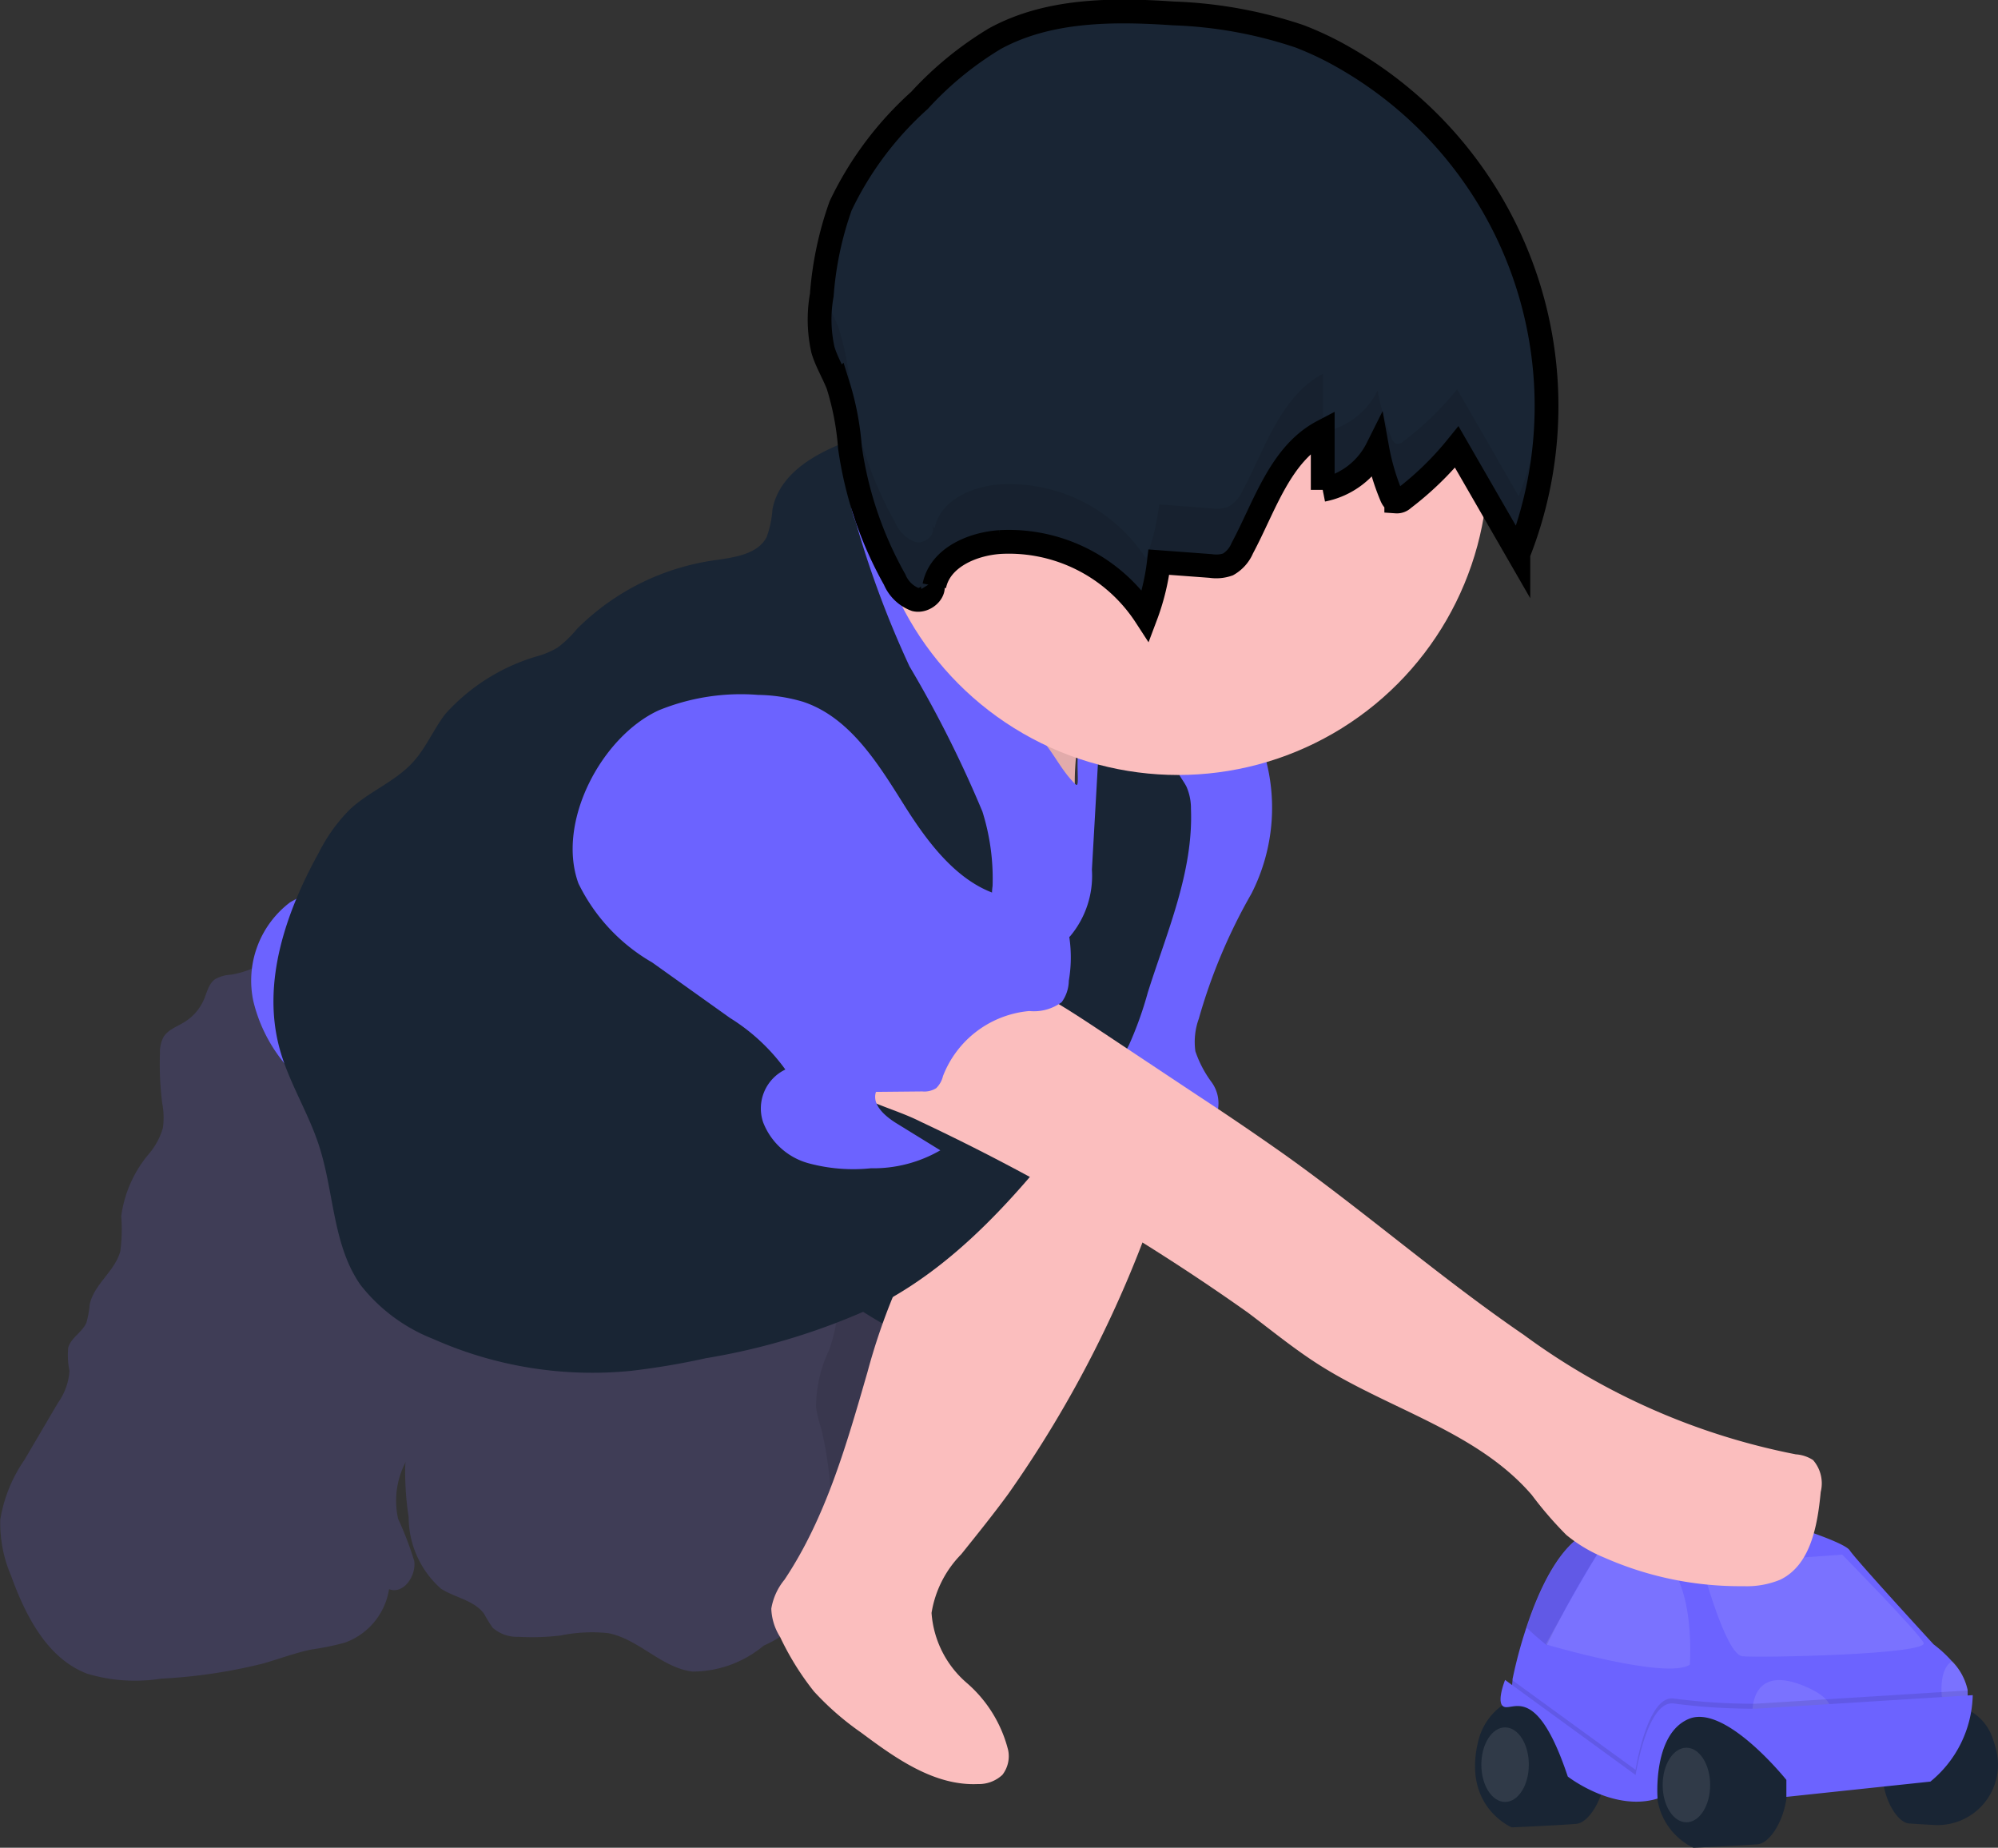 <svg xmlns="http://www.w3.org/2000/svg" width="84" height="77.671"><rect width="100%" height="100%" fill="#333333" stroke="none"/><defs><style>.cls-1{fill:#192534}.cls-2{fill:#6c63ff}.cls-3{fill:#fff}.cls-3,.cls-4{opacity:.1}.cls-5{fill:#3f3d56}.cls-6{fill:#fbbebe}</style></defs><g id="undraw_toy_car_-7-umw" transform="translate(-270.654 -177.23)"><path id="パス_1771" d="M778.789 743.621a2.59 2.59 0 0 1 4.01-1.5l.106.078c2.28 1.709.927 4.844 0 4.915s-2.709.147-2.709.147-2.096-.867-1.407-3.64Z" class="cls-1" data-name="パス 1771" transform="translate(-445.983 -493.215)"/><path id="パス_1772" d="M809.165 693.849v.57s-9.268.641-10.257.641h-1.852l-.072.08a7.572 7.572 0 0 0-.349.425 3.66 3.66 0 0 0-.72 1.347 1.527 1.527 0 0 1-.641 1.069l-1.852-.5-1.787-2.137-.26-.251-.741-.707-.634-.607.031-.341v-.052a19.332 19.332 0 0 1 .581-2.164.194.194 0 0 1 .019-.059c.514-1.543 1.371-3.417 2.606-3.974.094-.042.192-.083.3-.12l.125-.044c2.369-.793 6.845-.478 6.845-.478s3.418 1 3.7 1.426 3.526 3.952 3.526 3.952a5.32 5.32 0 0 1 .782.724 2.427 2.427 0 0 1 .65 1.2Z" class="cls-2" data-name="パス 1772" transform="translate(-455.787 -445.573)"/><ellipse id="楕円形_97" cx=".998" cy="1.567" class="cls-3" data-name="楕円形 97" rx=".998" ry="1.567" transform="translate(332.933 249.843)"/><path id="パス_1773" d="M797.815 691.4s-.818 1.254-1.682 2.862a.058.058 0 0 0 0 .012c-.23.428-.465.879-.688 1.341l-.01.022s-.473-.375-.845-.74a.2.2 0 0 1 .019-.059c.514-1.543 1.371-3.417 2.606-3.974.094-.042.192-.083.3-.12Z" class="cls-4" data-name="パス 1773" transform="translate(-459.752 -449.246)"/><path id="パス_1774" d="M800.48 699.789s5.058 1.5 6.054.855c0 0 .357-4.559-1.994-4.844 0 0-1.353-.357-1.635-.136s-2.425 4.125-2.425 4.125Z" class="cls-3" data-name="パス 1774" transform="translate(-464.839 -453.436)"/><path id="パス_1775" d="M848.56 699.117s1 3.775 1.71 3.848 7.9-.072 7.621-.571-3.42-3.7-3.42-3.7Z" class="cls-3" data-name="パス 1775" transform="translate(-506.366 -456.113)"/><path id="パス_1776" d="M835.267 747.161s1.295-1.7 3.575.008.925 4.844 0 4.915-2.7.143-2.7.143-2.812-1.156-.875-5.066Z" class="cls-1" data-name="パス 1776" transform="translate(-494.296 -497.326)"/><path id="パス_1777" d="M908.96 746.393a2.063 2.063 0 0 0-2.79-1.2 3.985 3.985 0 0 0-.72.438c-2.029 1.521-.818 4.311 0 4.375.3.022.69.045 1.073.065a2.538 2.538 0 0 0 2.609-3.1 5.335 5.335 0 0 0-.172-.578Z" class="cls-1" data-name="パス 1777" transform="translate(-554.542 -496.125)"/><ellipse id="楕円形_98" cx=".998" cy="1.567" class="cls-3" data-name="楕円形 98" rx=".998" ry="1.567" transform="translate(340.556 250.698)"/><path id="パス_1778" d="M864.229 738.829s-.136-2.066 2.066-1.212.784 1.781.784 1.781Z" class="cls-3" data-name="パス 1778" transform="translate(-519.898 -489.556)"/><path id="パス_1779" d="M923.646 732.8v.285l-.356.136-.726-.136s-.155-1.167.44-1.5a2.593 2.593 0 0 1 .642 1.215Z" class="cls-3" data-name="パス 1779" transform="translate(-570.268 -484.529)"/><path id="パス_1780" d="M809.165 737.923v.556s-9.268.641-10.257.641h-.008a1.723 1.723 0 0 0-1.456-.213 1.592 1.592 0 0 0-.367.213 1.877 1.877 0 0 0-.094.08 1.941 1.941 0 0 0-.349.425 5.056 5.056 0 0 0-.5 2.629c-1.852.57-3.775-.925-3.775-.925a9.4 9.4 0 0 0-.973-2.181 1.826 1.826 0 0 0-.741-.707l-.643-.6.031-.341 5.17 3.759s.5-3.206 1.635-2.992a25.735 25.735 0 0 0 3.42.214Z" class="cls-4" data-name="パス 1780" transform="translate(-455.787 -489.633)"/><path id="パス_1781" d="M786.725 737.36s-.428 1.068 0 1.141 1.389-.818 2.636 2.921c0 0 1.923 1.5 3.775.925 0 0-.221-2.707 1.315-3.349s4.1 2.565 4.1 2.565v.713l6.055-.642a4.827 4.827 0 0 0 1.78-3.634l-9.118.57a25.758 25.758 0 0 1-3.42-.214c-1.139-.214-1.635 3-1.635 3Z" class="cls-2" data-name="パス 1781" transform="translate(-452.794 -489.512)"/><rect id="長方形_1046" width="7.623" height="7.623" class="cls-1" data-name="長方形 1046" rx="3.811" transform="translate(304.475 228.365)"/><path id="パス_1782" d="M557.459 624.207a7.355 7.355 0 0 0 1.4-1.476 6.959 6.959 0 0 0 .724-1.716q.8-2.547 1.378-5.159c-2.1-.32-3.664-2.173-5.715-2.716-.049-.014-1.618 9.412-1.732 10.274-.094.711-.906 4.109.019 4.128.495.011 1.528-1.227 1.893-1.552Z" class="cls-5" data-name="パス 1782" transform="translate(-251.169 -382.222)"/><path id="パス_1783" d="M557.459 624.207a7.355 7.355 0 0 0 1.4-1.476 6.959 6.959 0 0 0 .724-1.716q.8-2.547 1.378-5.159c-2.1-.32-3.664-2.173-5.715-2.716-.049-.014-1.618 9.412-1.732 10.274-.094.711-.906 4.109.019 4.128.495.011 1.528-1.227 1.893-1.552Z" class="cls-4" data-name="パス 1783" transform="translate(-251.169 -382.222)"/><path id="パス_1784" d="M333.369 511.039a1.521 1.521 0 0 0-.668.188c-.273.191-.342.545-.472.853a2.089 2.089 0 0 1-.825.954c-.312.191-.692.319-.879.632a1.394 1.394 0 0 0-.146.682 13.069 13.069 0 0 0 .094 2.091 3.164 3.164 0 0 1 .029 1.044 2.932 2.932 0 0 1-.572 1.07 5.112 5.112 0 0 0-1.179 2.637 7.13 7.13 0 0 1-.038 1.469c-.219.844-1.113 1.394-1.288 2.247a4.055 4.055 0 0 1-.136.755c-.172.409-.645.632-.766 1.054a3.218 3.218 0 0 0 .052.979 2.61 2.61 0 0 1-.481 1.34l-1.419 2.412a6.139 6.139 0 0 0-1.01 2.505 5.61 5.61 0 0 0 .454 2.355c.609 1.683 1.514 3.466 3.184 4.113a7.025 7.025 0 0 0 3.128.213 22.331 22.331 0 0 0 4.277-.634c.688-.195 1.363-.455 2.058-.594a11.253 11.253 0 0 0 1.386-.285 2.862 2.862 0 0 0 1.859-2.249c.594.234 1.145-.545 1.06-1.178a13.75 13.75 0 0 0-.681-1.781 3.5 3.5 0 0 1 .409-2.545c.409-.78.973-1.469 1.419-2.228a8.489 8.489 0 0 0 1.019-2.748 16.931 16.931 0 0 0 .093-3.976l-.281-5.069a7.056 7.056 0 0 0-.519-2.726 6.485 6.485 0 0 0-2.083-2.194 34.737 34.737 0 0 0-3.782-2.505c-.848-.474-.788-.29-1.462.273a3.759 3.759 0 0 1-1.834.846Z" class="cls-5" data-name="パス 1784" transform="translate(-53 -292.838)"/><path id="パス_1785" d="M452.78 602.815a14.514 14.514 0 0 0-2.681 2.511 7.263 7.263 0 0 0-1.456 4.115 12.686 12.686 0 0 0 .146 2.081 4.023 4.023 0 0 0 1.356 3c.6.391 1.417.489 1.825 1.075a5.01 5.01 0 0 0 .353.571 1.553 1.553 0 0 0 1.09.38 10.1 10.1 0 0 0 1.758-.055 6.577 6.577 0 0 1 2-.1c1.284.241 2.242 1.453 3.544 1.615a4.66 4.66 0 0 0 3-1.09 4.9 4.9 0 0 0 2.84-5.479 15.471 15.471 0 0 0-.409-3.6 6.321 6.321 0 0 1-.23-.935 5.572 5.572 0 0 1 .545-2.4c.424-1.19.609-2.656-.233-3.6a3.17 3.17 0 0 0-1.352-.818c-2.215-.8-4.66-.493-6.932-.136-2.165.326-3.463 1.526-5.164 2.865Z" class="cls-5" data-name="パス 1785" transform="translate(-160.954 -370.512)"/><path id="パス_1786" d="M569.085 547.3a27.368 27.368 0 0 0-2.392 4.089 26.332 26.332 0 0 0-1.09 3.216c-.875 3.024-1.743 6.114-3.49 8.732a2.579 2.579 0 0 0-.555 1.218 2.377 2.377 0 0 0 .372 1.194 11.678 11.678 0 0 0 1.42 2.284 11.838 11.838 0 0 0 1.984 1.731c1.46 1.09 3.082 2.246 4.907 2.164a1.445 1.445 0 0 0 1.033-.387 1.281 1.281 0 0 0 .243-1.034 5.5 5.5 0 0 0-1.747-2.835 4.276 4.276 0 0 1-1.475-2.937 4.538 4.538 0 0 1 1.248-2.466c.672-.837 1.345-1.672 1.979-2.538a48.532 48.532 0 0 0 6.289-12.36 13.126 13.126 0 0 0 1.056-5.724c-1.5-.368-4.5-1.6-5.764-.328a17.784 17.784 0 0 0-1.908 2.814Z" class="cls-6" data-name="パス 1786" transform="translate(-258.477 -319.703)"/><path id="パス_1787" d="M653.344 443.749a23.387 23.387 0 0 0-2.213 5.261 2.85 2.85 0 0 0-.143 1.363 4.734 4.734 0 0 0 .682 1.3 1.509 1.509 0 0 1 .2 1.4 9.155 9.155 0 0 1-3.144-.495l-3.222-.9a1.26 1.26 0 0 1-1-1.791c.631-4.151 2.658-7.979 3.417-12.107a2.593 2.593 0 0 1 .7-1.635c1.363-1.077 4.449-.165 5.155 1.394a7.941 7.941 0 0 1-.432 6.21Z" class="cls-2" data-name="パス 1787" transform="translate(-330.078 -228.952)"/><path id="パス_1788" d="M581.244 368.455c-.121.063-.258.136-.294.264a.479.479 0 0 0 .128.386l1.375 1.935a60.838 60.838 0 0 0 4.284 5.569 30.245 30.245 0 0 0 3.876 3.606 2.931 2.931 0 0 1 1 1.082 10.431 10.431 0 0 1 .425-7.737c.45-.954 1.044-1.839 1.511-2.787a.4.4 0 0 0-.217-.643c-1.191-.613-2.494-.984-3.68-1.608a19.709 19.709 0 0 1-2.607-1.757 9.39 9.39 0 0 0-2.658-1.785c-.994-.256-.954.65-1.274 1.407a4.173 4.173 0 0 1-1.869 2.068Z" class="cls-6" data-name="パス 1788" transform="translate(-275.226 -167.846)"/><path id="パス_1789" d="M581.244 368.455c-.121.063-.258.136-.294.264a.479.479 0 0 0 .128.386l1.375 1.935a60.838 60.838 0 0 0 4.284 5.569 30.245 30.245 0 0 0 3.876 3.606 2.931 2.931 0 0 1 1 1.082 10.431 10.431 0 0 1 .425-7.737c.45-.954 1.044-1.839 1.511-2.787a.4.4 0 0 0-.217-.643c-1.191-.613-2.494-.984-3.68-1.608a19.709 19.709 0 0 1-2.607-1.757 9.39 9.39 0 0 0-2.658-1.785c-.994-.256-.954.65-1.274 1.407a4.173 4.173 0 0 1-1.869 2.068Z" class="cls-4" data-name="パス 1789" transform="translate(-275.226 -167.846)"/><path id="パス_1790" d="M434.444 373.982a16 16 0 0 0-2.2-1.751 15.668 15.668 0 0 1-2.708-3.005c-1.486-1.994-2.983-4.436-2.243-6.815a2.063 2.063 0 0 0-1.836 1.266 17.393 17.393 0 0 1-1.024 2.129 6.414 6.414 0 0 1-3.008 1.869 49.019 49.019 0 0 0-7.063 3.509 10.094 10.094 0 0 0-2.5 1.929 27.623 27.623 0 0 0-1.836 2.842 10.758 10.758 0 0 1-5.16 3.993 9.6 9.6 0 0 0-2.021.872 4.126 4.126 0 0 0-1.54 4.185 6.481 6.481 0 0 0 2.629 3.8 16.536 16.536 0 0 0 4.169 2.032q1.837.675 3.7 1.287a21.237 21.237 0 0 0 2.793.758c1.743.32 3.535.241 5.3.436 1.611.177 3.193.585 4.811.7a7.116 7.116 0 0 0 4.649-1.044 9.056 9.056 0 0 0 2.391-3 81.623 81.623 0 0 0 4.476-8.949c.386-.909 3.965-6.058 3.073-6.723-4.488-3.349-3 1.972-3.426 1.563-.58-.551-.908-1.298-1.426-1.883Z" class="cls-2" data-name="パス 1790" transform="translate(-119.993 -165.661)"/><path id="パス_1791" d="M434.755 362.77a41.261 41.261 0 0 1-2.262-6.076 2.889 2.889 0 0 1-.166-1.758c.232-.681.973-1.263.755-1.946-1.734.545-3.747 1.4-4.089 3.186a4.184 4.184 0 0 1-.243 1.157c-.353.69-1.253.837-2.017.954a10.194 10.194 0 0 0-5.959 2.911 4.606 4.606 0 0 1-.818.786 3.555 3.555 0 0 1-.735.327 8.328 8.328 0 0 0-3.984 2.464c-.495.649-.811 1.427-1.363 2.029-.747.818-1.847 1.227-2.655 1.988a7.043 7.043 0 0 0-1.293 1.8c-1.385 2.5-2.4 5.437-1.665 8.2.383 1.446 1.227 2.734 1.68 4.16.626 1.942.564 4.157 1.738 5.827a7.228 7.228 0 0 0 3.057 2.267 16.442 16.442 0 0 0 8.314 1.338 30.978 30.978 0 0 0 3.135-.529 27.985 27.985 0 0 0 7.213-2.217c3.828-1.967 6.583-5.482 9.213-8.889a11.914 11.914 0 0 0 1.363-2.044 15.173 15.173 0 0 0 .8-2.226c.8-2.536 1.919-5.062 1.814-7.717a2.268 2.268 0 0 0-.184-.925c-.106-.218-.273-.409-.367-.628a10.555 10.555 0 0 1-.209-1.257c-.326-1.145-1.83-1.363-3.022-1.353l-.382 6.718a3.95 3.95 0 0 1-.917 2.8 1.994 1.994 0 0 1-2.35.184 2.474 2.474 0 0 1-.909-2.294 9.374 9.374 0 0 0-.428-3.135 48.8 48.8 0 0 0-3.065-6.102Z" class="cls-1" data-name="パス 1791" transform="translate(-125.864 -157.529)"/><path id="パス_1792" d="M589.049 521.75a90.246 90.246 0 0 1 13.766 8.032c.981.739 1.935 1.521 2.973 2.181 2.973 1.889 6.661 2.809 8.954 5.48a15.641 15.641 0 0 0 1.447 1.675 6.241 6.241 0 0 0 1.6.954 14.114 14.114 0 0 0 5.852 1.2 3.681 3.681 0 0 0 1.544-.273c1.277-.619 1.567-2.276 1.7-3.689a1.488 1.488 0 0 0-.323-1.34 1.524 1.524 0 0 0-.726-.24 28.508 28.508 0 0 1-11.432-5.02c-3.463-2.37-6.637-5.137-10.053-7.575a130.05 130.05 0 0 0-3.659-2.49L596.71 518c-2.1-1.4-4.32-2.836-6.834-3.1a.907.907 0 0 0-.428.029.989.989 0 0 0-.451.525 38.913 38.913 0 0 1-2.539 4.071c-.484.711-.538.9.3 1.276.747.348 1.542.57 2.291.949Z" class="cls-6" data-name="パス 1792" transform="translate(-279.684 -297.365)"/><circle id="楕円形_99" cx="13.036" cy="13.036" r="13.036" class="cls-6" data-name="楕円形 99" transform="translate(307.145 183.736)"/><path id="パス_1794" d="M581.347 246.916c.232-1.171 1.576-1.762 2.765-1.841a6.862 6.862 0 0 1 6.122 3.113 9.641 9.641 0 0 0 .553-2.268l2.181.162a1.51 1.51 0 0 0 .725-.065 1.42 1.42 0 0 0 .6-.681c.954-1.781 1.592-3.967 3.383-4.907v2.453a3.26 3.26 0 0 0 2.294-1.743 9.627 9.627 0 0 0 .583 1.98c.044.106.1.224.215.251a.382.382 0 0 0 .294-.108 13.036 13.036 0 0 0 2.25-2.181l2.589 4.489a16.865 16.865 0 0 0-7.335-20.865 13.244 13.244 0 0 0-1.869-.89 18.551 18.551 0 0 0-5.3-.961c-2.555-.174-5.253-.168-7.5 1.058a14.245 14.245 0 0 0-3.176 2.6 14.061 14.061 0 0 0-3.313 4.429 14.235 14.235 0 0 0-.792 3.749 5.82 5.82 0 0 0 .049 2.309c.153.514.44.976.634 1.476a11.686 11.686 0 0 1 .5 2.622 15.824 15.824 0 0 0 1.879 5.553 1.525 1.525 0 0 0 .874.844c.407.093.9-.357.681-.711" class="cls-1" data-name="パス 1794" transform="translate(-271.412 -45.06)"/><path id="パス_1795" d="M581.347 246.916c.232-1.171 1.576-1.762 2.765-1.841a6.862 6.862 0 0 1 6.122 3.113 9.641 9.641 0 0 0 .553-2.268l2.181.162a1.51 1.51 0 0 0 .725-.065 1.42 1.42 0 0 0 .6-.681c.954-1.781 1.592-3.967 3.383-4.907v2.453a3.26 3.26 0 0 0 2.294-1.743 9.627 9.627 0 0 0 .583 1.98c.044.106.1.224.215.251a.382.382 0 0 0 .294-.108 13.036 13.036 0 0 0 2.25-2.181l2.589 4.489a16.865 16.865 0 0 0-7.335-20.865 13.244 13.244 0 0 0-1.869-.89 18.551 18.551 0 0 0-5.3-.961c-2.555-.174-5.253-.168-7.5 1.058a14.245 14.245 0 0 0-3.176 2.6 14.061 14.061 0 0 0-3.313 4.429 14.235 14.235 0 0 0-.792 3.749 5.82 5.82 0 0 0 .049 2.309c.153.514.44.976.634 1.476a11.686 11.686 0 0 1 .5 2.622 15.824 15.824 0 0 0 1.879 5.553 1.525 1.525 0 0 0 .874.844c.407.093.9-.357.681-.711" data-name="パス 1795" style="fill:none;stroke:#000;stroke-miterlimit:10" transform="translate(-271.412 -45.06)"/><path id="パス_1796" d="M500.547 441.425a7.745 7.745 0 0 0 3.1 3.321l3.271 2.333a8.2 8.2 0 0 1 2.328 2.168 1.814 1.814 0 0 0-.934 2.219 2.851 2.851 0 0 0 1.9 1.719 7.213 7.213 0 0 0 2.632.213 5.619 5.619 0 0 0 2.917-.755l-1.841-1.134c-.485-.3-1.043-.781-.865-1.322l1.942-.019a.94.94 0 0 0 .589-.136 1.041 1.041 0 0 0 .286-.507 4.3 4.3 0 0 1 3.628-2.737 1.968 1.968 0 0 0 1.363-.372 1.572 1.572 0 0 0 .3-.9 5.783 5.783 0 0 0 .023-1.819 1.963 1.963 0 0 0-1.022-1.431 4.684 4.684 0 0 0-1.329-.228c-2.057-.273-3.482-2.137-4.586-3.894s-2.288-3.7-4.256-4.355a6.925 6.925 0 0 0-1.893-.29 9.135 9.135 0 0 0-4.172.646c-2.41 1.102-4.319 4.707-3.381 7.28Z" class="cls-2" data-name="パス 1796" transform="translate(-205.574 -227.058)"/><path id="パス_1797" d="m606.018 317.619-2.59-4.49a12.983 12.983 0 0 1-2.25 2.181.377.377 0 0 1-.294.109c-.11-.027-.172-.144-.215-.251a9.647 9.647 0 0 1-.583-1.982 3.258 3.258 0 0 1-2.294 1.745v-2.453c-1.791.942-2.423 3.128-3.383 4.907a1.439 1.439 0 0 1-.6.681 1.51 1.51 0 0 1-.725.065l-2.181-.162a9.638 9.638 0 0 1-.553 2.268 6.862 6.862 0 0 0-6.122-3.113c-1.19.079-2.534.671-2.765 1.841l-.116-.128c.219.356-.273.805-.681.713a1.521 1.521 0 0 1-.874-.844 15.831 15.831 0 0 1-1.871-5.557 11.683 11.683 0 0 0-.5-2.622c-.193-.5-.481-.962-.634-1.476a.242.242 0 0 0-.014-.052c-.012.1-.025.2-.035.307a5.863 5.863 0 0 0 .049 2.317c.153.514.44.976.634 1.475a11.7 11.7 0 0 1 .5 2.624 15.81 15.81 0 0 0 1.871 5.555 1.527 1.527 0 0 0 .874.845c.407.093.9-.357.681-.713l.116.127c.232-1.169 1.576-1.762 2.765-1.84a6.858 6.858 0 0 1 6.122 3.112 9.614 9.614 0 0 0 .553-2.267l2.181.161a1.5 1.5 0 0 0 .725-.065 1.42 1.42 0 0 0 .6-.681c.954-1.783 1.592-3.967 3.383-4.906v2.45a3.258 3.258 0 0 0 2.294-1.745 9.68 9.68 0 0 0 .583 1.982c.044.1.1.224.215.249a.372.372 0 0 0 .294-.108 12.978 12.978 0 0 0 2.25-2.181l2.59 4.489a17.009 17.009 0 0 0 1.124-7.5 16.858 16.858 0 0 1-1.124 4.933Z" class="cls-4" data-name="パス 1797" transform="translate(-271.515 -119.534)"/></g></svg>